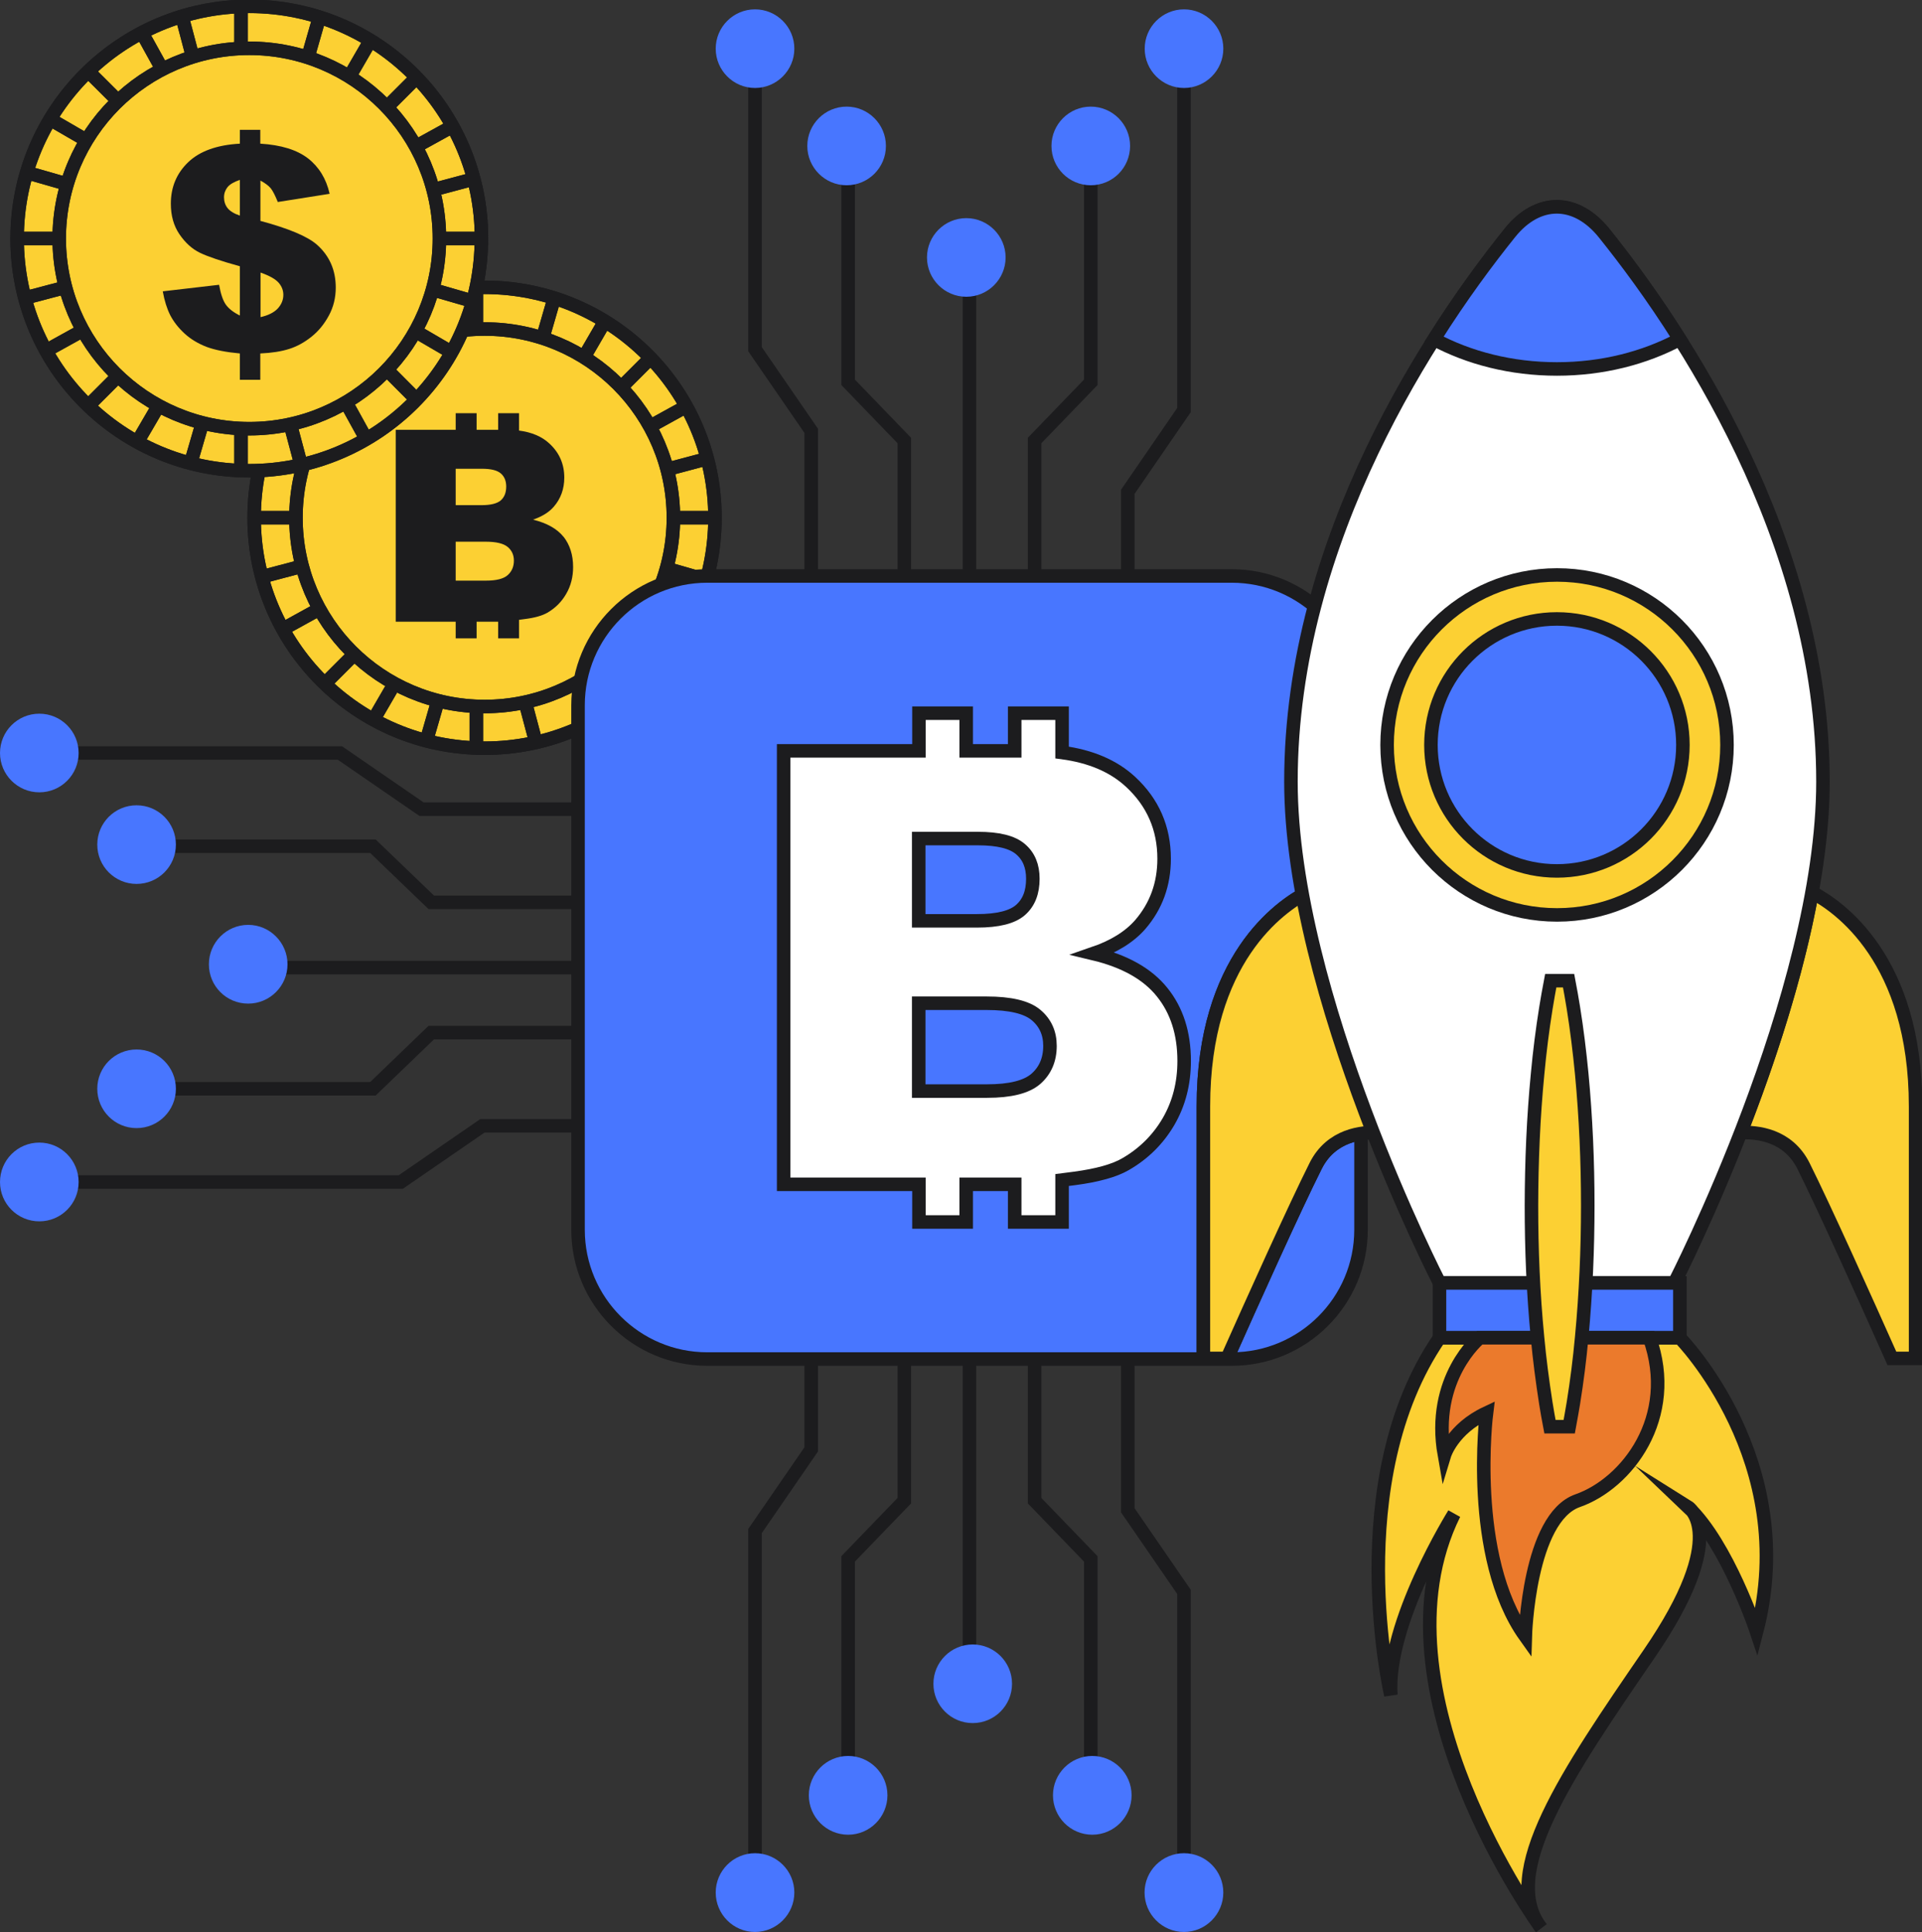 <svg width="382" height="384" viewBox="0 0 382 384" fill="none" xmlns="http://www.w3.org/2000/svg">
<rect x="0" y="0" width="382" height="384" fill="#333333" stroke="none"/>
<g clip-path="url(#clip0_682_1144)">
<path d="M142.1 102.904C142.1 128.197 121.593 148.707 96.303 148.707C71.013 148.707 50.506 128.197 50.506 102.904C50.506 77.611 71.013 57.102 96.303 57.102C121.593 57.102 142.1 77.611 142.1 102.904Z" fill="#FCD033" stroke="#1C1C1E" stroke-width="2.687" stroke-miterlimit="10"/>
<path d="M133.84 102.906C133.84 123.616 117.039 140.42 96.331 140.42C75.624 140.42 58.822 123.616 58.822 102.906C58.822 82.196 75.624 65.393 96.331 65.393C117.039 65.393 133.84 82.196 133.84 102.906Z" fill="#FCD033" stroke="#1C1C1E" stroke-width="2.687" stroke-miterlimit="10"/>
<path d="M142.1 102.904C142.1 128.197 121.593 148.707 96.303 148.707C71.013 148.707 50.506 128.197 50.506 102.904C50.506 77.611 71.013 57.102 96.303 57.102C121.593 57.102 142.1 77.611 142.1 102.904Z" stroke="#1C1C1E" stroke-width="2.687" stroke-miterlimit="10"/>
<path d="M133.838 102.906C133.838 123.616 117.037 140.42 96.329 140.42C75.622 140.42 58.82 123.616 58.82 102.906C58.82 82.196 75.622 65.393 96.329 65.393C117.037 65.393 133.838 82.196 133.838 102.906Z" stroke="#1C1C1E" stroke-width="2.687" stroke-miterlimit="10"/>
<path d="M94.678 57.102V65.391" stroke="#1C1C1E" stroke-width="2.687" stroke-miterlimit="10"/>
<path d="M94.678 140.418V148.707" stroke="#1C1C1E" stroke-width="2.687" stroke-miterlimit="10"/>
<path d="M94.678 57.102V65.391" stroke="#1C1C1E" stroke-width="2.687" stroke-miterlimit="10"/>
<path d="M94.678 140.418V148.707" stroke="#1C1C1E" stroke-width="2.687" stroke-miterlimit="10"/>
<path d="M143.325 102.898H135.037" stroke="#1C1C1E" stroke-width="2.687" stroke-miterlimit="10"/>
<path d="M60.019 102.898H51.756" stroke="#1C1C1E" stroke-width="2.687" stroke-miterlimit="10"/>
<path d="M143.325 102.898H135.037" stroke="#1C1C1E" stroke-width="2.687" stroke-miterlimit="10"/>
<path d="M60.019 102.898H51.756" stroke="#1C1C1E" stroke-width="2.687" stroke-miterlimit="10"/>
<path d="M129.928 70.523L124.068 76.383" stroke="#1C1C1E" stroke-width="2.687" stroke-miterlimit="10"/>
<path d="M71.011 129.422L65.152 135.282" stroke="#1C1C1E" stroke-width="2.687" stroke-miterlimit="10"/>
<path d="M129.928 70.523L124.068 76.383" stroke="#1C1C1E" stroke-width="2.687" stroke-miterlimit="10"/>
<path d="M71.011 129.422L65.152 135.282" stroke="#1C1C1E" stroke-width="2.687" stroke-miterlimit="10"/>
<path d="M129.928 135.282L124.068 129.422" stroke="#1C1C1E" stroke-width="2.687" stroke-miterlimit="10"/>
<path d="M71.011 76.383L65.152 70.523" stroke="#1C1C1E" stroke-width="2.687" stroke-miterlimit="10"/>
<path d="M129.928 135.282L124.068 129.422" stroke="#1C1C1E" stroke-width="2.687" stroke-miterlimit="10"/>
<path d="M71.011 76.383L65.152 70.523" stroke="#1C1C1E" stroke-width="2.687" stroke-miterlimit="10"/>
<path d="M120.543 63.287L116.387 70.449" stroke="#1C1C1E" stroke-width="2.687" stroke-miterlimit="10"/>
<path d="M78.7 135.357L74.543 142.52" stroke="#1C1C1E" stroke-width="2.687" stroke-miterlimit="10"/>
<path d="M120.543 63.287L116.387 70.449" stroke="#1C1C1E" stroke-width="2.687" stroke-miterlimit="10"/>
<path d="M78.7 135.357L74.543 142.52" stroke="#1C1C1E" stroke-width="2.687" stroke-miterlimit="10"/>
<path d="M137.144 125.889L129.982 121.732" stroke="#1C1C1E" stroke-width="2.687" stroke-miterlimit="10"/>
<path d="M65.107 84.069L57.945 79.912" stroke="#1C1C1E" stroke-width="2.687" stroke-miterlimit="10"/>
<path d="M137.144 125.889L129.982 121.732" stroke="#1C1C1E" stroke-width="2.687" stroke-miterlimit="10"/>
<path d="M65.107 84.069L57.945 79.912" stroke="#1C1C1E" stroke-width="2.687" stroke-miterlimit="10"/>
<path d="M140.573 91.156L132.561 93.285" stroke="#1C1C1E" stroke-width="2.687" stroke-miterlimit="10"/>
<path d="M60.069 112.516L52.057 114.644" stroke="#1C1C1E" stroke-width="2.687" stroke-miterlimit="10"/>
<path d="M140.573 91.156L132.561 93.285" stroke="#1C1C1E" stroke-width="2.687" stroke-miterlimit="10"/>
<path d="M60.069 112.516L52.057 114.644" stroke="#1C1C1E" stroke-width="2.687" stroke-miterlimit="10"/>
<path d="M106.415 147.178L104.287 139.164" stroke="#1C1C1E" stroke-width="2.687" stroke-miterlimit="10"/>
<path d="M85.06 66.641L82.932 58.627" stroke="#1C1C1E" stroke-width="2.687" stroke-miterlimit="10"/>
<path d="M106.415 147.178L104.287 139.164" stroke="#1C1C1E" stroke-width="2.687" stroke-miterlimit="10"/>
<path d="M85.06 66.641L82.932 58.627" stroke="#1C1C1E" stroke-width="2.687" stroke-miterlimit="10"/>
<path d="M110.255 58.906L107.951 66.87" stroke="#1C1C1E" stroke-width="2.687" stroke-miterlimit="10"/>
<path d="M87.141 138.943L84.838 146.907" stroke="#1C1C1E" stroke-width="2.687" stroke-miterlimit="10"/>
<path d="M110.255 58.906L107.951 66.87" stroke="#1C1C1E" stroke-width="2.687" stroke-miterlimit="10"/>
<path d="M87.141 138.943L84.838 146.907" stroke="#1C1C1E" stroke-width="2.687" stroke-miterlimit="10"/>
<path d="M141.552 115.609L133.59 113.305" stroke="#1C1C1E" stroke-width="2.687" stroke-miterlimit="10"/>
<path d="M61.502 92.492L53.539 90.213" stroke="#1C1C1E" stroke-width="2.687" stroke-miterlimit="10"/>
<path d="M141.552 115.609L133.59 113.305" stroke="#1C1C1E" stroke-width="2.687" stroke-miterlimit="10"/>
<path d="M61.502 92.492L53.539 90.213" stroke="#1C1C1E" stroke-width="2.687" stroke-miterlimit="10"/>
<path d="M136.416 80.764L129.154 84.77" stroke="#1C1C1E" stroke-width="2.687" stroke-miterlimit="10"/>
<path d="M63.474 121.031L56.213 125.038" stroke="#1C1C1E" stroke-width="2.687" stroke-miterlimit="10"/>
<path d="M136.416 80.764L129.154 84.77" stroke="#1C1C1E" stroke-width="2.687" stroke-miterlimit="10"/>
<path d="M63.474 121.031L56.213 125.038" stroke="#1C1C1E" stroke-width="2.687" stroke-miterlimit="10"/>
<path d="M119.663 142.997L115.656 135.76" stroke="#1C1C1E" stroke-width="2.687" stroke-miterlimit="10"/>
<path d="M79.399 70.046L75.418 62.809" stroke="#1C1C1E" stroke-width="2.687" stroke-miterlimit="10"/>
<path d="M119.663 142.997L115.656 135.76" stroke="#1C1C1E" stroke-width="2.687" stroke-miterlimit="10"/>
<path d="M79.399 70.046L75.418 62.809" stroke="#1C1C1E" stroke-width="2.687" stroke-miterlimit="10"/>
<path d="M112.003 106.688C110.701 105.085 108.698 103.958 105.943 103.282C107.746 102.656 109.123 101.804 110.05 100.728C111.452 99.125 112.153 97.172 112.153 94.918C112.153 92.238 111.176 89.984 109.198 88.156C107.696 86.754 105.668 85.903 103.164 85.577V82.121H99.007V85.427H94.726V82.121H90.569V85.427H78.65V123.566H90.569V126.872H94.726V123.566H99.007V126.872H103.164V123.191C103.514 123.141 103.89 123.09 104.291 123.04C106.294 122.79 107.771 122.364 108.773 121.788C110.375 120.862 111.627 119.61 112.529 118.032C113.455 116.454 113.906 114.676 113.906 112.698C113.906 110.269 113.255 108.265 111.978 106.638L112.003 106.688ZM90.569 93.165H95.777C97.555 93.165 98.807 93.465 99.533 94.091C100.259 94.717 100.61 95.594 100.61 96.696C100.61 97.898 100.259 98.799 99.533 99.45C98.807 100.076 97.53 100.402 95.702 100.402H90.569V93.165ZM90.569 115.402V107.664H96.553C98.607 107.664 100.059 108.015 100.885 108.691C101.712 109.367 102.137 110.294 102.137 111.421C102.137 112.623 101.712 113.599 100.885 114.326C100.059 115.052 98.607 115.402 96.604 115.402H90.594H90.569Z" fill="#1C1C1E"/>
<path d="M95.674 47.411C95.674 72.904 75.017 93.564 49.527 93.564C24.037 93.564 3.404 72.879 3.404 47.411C3.404 21.943 24.062 1.258 49.552 1.258C75.042 1.258 95.699 21.918 95.699 47.411H95.674Z" fill="#FCD033" stroke="#1C1C1E" stroke-width="2.687" stroke-miterlimit="10"/>
<path d="M87.336 47.414C87.336 68.299 70.41 85.203 49.552 85.203C28.694 85.203 11.768 68.274 11.768 47.414C11.768 26.553 28.669 9.6 49.552 9.6C70.435 9.6 87.336 26.528 87.336 47.389V47.414Z" fill="#FCD033" stroke="#1C1C1E" stroke-width="2.687" stroke-miterlimit="10"/>
<path d="M95.674 47.411C95.674 72.904 75.017 93.564 49.527 93.564C24.037 93.564 3.404 72.879 3.404 47.411C3.404 21.943 24.062 1.258 49.552 1.258C75.042 1.258 95.699 21.918 95.699 47.411H95.674Z" stroke="#1C1C1E" stroke-width="2.687" stroke-miterlimit="10"/>
<path d="M87.336 47.414C87.336 68.299 70.41 85.203 49.552 85.203C28.694 85.203 11.768 68.274 11.768 47.414C11.768 26.553 28.669 9.6 49.552 9.6C70.435 9.6 87.336 26.528 87.336 47.389V47.414Z" stroke="#1C1C1E" stroke-width="2.687" stroke-miterlimit="10"/>
<path d="M47.9 1.258V9.597" stroke="#1C1C1E" stroke-width="2.687" stroke-miterlimit="10"/>
<path d="M47.9 85.199V93.538" stroke="#1C1C1E" stroke-width="2.687" stroke-miterlimit="10"/>
<path d="M47.9 1.258V9.597" stroke="#1C1C1E" stroke-width="2.687" stroke-miterlimit="10"/>
<path d="M47.9 85.199V93.538" stroke="#1C1C1E" stroke-width="2.687" stroke-miterlimit="10"/>
<path d="M96.924 47.41H88.586" stroke="#1C1C1E" stroke-width="2.687" stroke-miterlimit="10"/>
<path d="M12.992 47.41H4.654" stroke="#1C1C1E" stroke-width="2.687" stroke-miterlimit="10"/>
<path d="M96.924 47.41H88.586" stroke="#1C1C1E" stroke-width="2.687" stroke-miterlimit="10"/>
<path d="M12.992 47.41H4.654" stroke="#1C1C1E" stroke-width="2.687" stroke-miterlimit="10"/>
<path d="M83.408 14.781L77.523 20.666" stroke="#1C1C1E" stroke-width="2.687" stroke-miterlimit="10"/>
<path d="M24.062 74.129L18.152 80.039" stroke="#1C1C1E" stroke-width="2.687" stroke-miterlimit="10"/>
<path d="M83.408 14.781L77.523 20.666" stroke="#1C1C1E" stroke-width="2.687" stroke-miterlimit="10"/>
<path d="M24.062 74.129L18.152 80.039" stroke="#1C1C1E" stroke-width="2.687" stroke-miterlimit="10"/>
<path d="M83.408 80.039L77.523 74.129" stroke="#1C1C1E" stroke-width="2.687" stroke-miterlimit="10"/>
<path d="M24.062 20.666L18.152 14.781" stroke="#1C1C1E" stroke-width="2.687" stroke-miterlimit="10"/>
<path d="M83.408 80.039L77.523 74.129" stroke="#1C1C1E" stroke-width="2.687" stroke-miterlimit="10"/>
<path d="M24.062 20.666L18.152 14.781" stroke="#1C1C1E" stroke-width="2.687" stroke-miterlimit="10"/>
<path d="M73.937 7.494L69.756 14.706" stroke="#1C1C1E" stroke-width="2.687" stroke-miterlimit="10"/>
<path d="M31.822 80.094L27.615 87.306" stroke="#1C1C1E" stroke-width="2.687" stroke-miterlimit="10"/>
<path d="M73.937 7.494L69.756 14.706" stroke="#1C1C1E" stroke-width="2.687" stroke-miterlimit="10"/>
<path d="M31.822 80.094L27.615 87.306" stroke="#1C1C1E" stroke-width="2.687" stroke-miterlimit="10"/>
<path d="M90.696 70.574L83.484 66.367" stroke="#1C1C1E" stroke-width="2.687" stroke-miterlimit="10"/>
<path d="M18.106 28.428L10.895 24.246" stroke="#1C1C1E" stroke-width="2.687" stroke-miterlimit="10"/>
<path d="M90.696 70.574L83.484 66.367" stroke="#1C1C1E" stroke-width="2.687" stroke-miterlimit="10"/>
<path d="M18.106 28.428L10.895 24.246" stroke="#1C1C1E" stroke-width="2.687" stroke-miterlimit="10"/>
<path d="M94.147 35.565L86.084 37.718" stroke="#1C1C1E" stroke-width="2.687" stroke-miterlimit="10"/>
<path d="M13.018 57.1L4.955 59.228" stroke="#1C1C1E" stroke-width="2.687" stroke-miterlimit="10"/>
<path d="M94.147 35.565L86.084 37.718" stroke="#1C1C1E" stroke-width="2.687" stroke-miterlimit="10"/>
<path d="M13.018 57.1L4.955 59.228" stroke="#1C1C1E" stroke-width="2.687" stroke-miterlimit="10"/>
<path d="M59.741 92.011L57.588 83.922" stroke="#1C1C1E" stroke-width="2.687" stroke-miterlimit="10"/>
<path d="M38.183 10.87L36.055 2.807" stroke="#1C1C1E" stroke-width="2.687" stroke-miterlimit="10"/>
<path d="M59.741 92.011L57.588 83.922" stroke="#1C1C1E" stroke-width="2.687" stroke-miterlimit="10"/>
<path d="M38.183 10.87L36.055 2.807" stroke="#1C1C1E" stroke-width="2.687" stroke-miterlimit="10"/>
<path d="M63.581 3.064L61.277 11.103" stroke="#1C1C1E" stroke-width="2.687" stroke-miterlimit="10"/>
<path d="M40.317 83.728L37.988 91.742" stroke="#1C1C1E" stroke-width="2.687" stroke-miterlimit="10"/>
<path d="M63.581 3.064L61.277 11.103" stroke="#1C1C1E" stroke-width="2.687" stroke-miterlimit="10"/>
<path d="M40.317 83.728L37.988 91.742" stroke="#1C1C1E" stroke-width="2.687" stroke-miterlimit="10"/>
<path d="M95.127 60.21L87.09 57.881" stroke="#1C1C1E" stroke-width="2.687" stroke-miterlimit="10"/>
<path d="M14.476 36.921L6.463 34.617" stroke="#1C1C1E" stroke-width="2.687" stroke-miterlimit="10"/>
<path d="M95.127 60.21L87.09 57.881" stroke="#1C1C1E" stroke-width="2.687" stroke-miterlimit="10"/>
<path d="M14.476 36.921L6.463 34.617" stroke="#1C1C1E" stroke-width="2.687" stroke-miterlimit="10"/>
<path d="M89.942 25.1L82.631 29.131" stroke="#1C1C1E" stroke-width="2.687" stroke-miterlimit="10"/>
<path d="M16.453 65.666L9.166 69.698" stroke="#1C1C1E" stroke-width="2.687" stroke-miterlimit="10"/>
<path d="M89.942 25.1L82.631 29.131" stroke="#1C1C1E" stroke-width="2.687" stroke-miterlimit="10"/>
<path d="M16.453 65.666L9.166 69.698" stroke="#1C1C1E" stroke-width="2.687" stroke-miterlimit="10"/>
<path d="M73.088 87.805L69.057 80.492" stroke="#1C1C1E" stroke-width="2.687" stroke-miterlimit="10"/>
<path d="M32.527 14.305L28.496 7.018" stroke="#1C1C1E" stroke-width="2.687" stroke-miterlimit="10"/>
<path d="M73.088 87.805L69.057 80.492" stroke="#1C1C1E" stroke-width="2.687" stroke-miterlimit="10"/>
<path d="M32.527 14.305L28.496 7.018" stroke="#1C1C1E" stroke-width="2.687" stroke-miterlimit="10"/>
<path d="M65.504 38.52L55.212 40.148C54.687 38.846 54.211 37.919 53.81 37.419C53.385 36.918 52.709 36.392 51.757 35.891V43.904C57.366 45.407 61.122 46.985 63 48.638C65.504 50.866 66.731 53.721 66.731 57.152C66.731 59.155 66.28 61.008 65.378 62.686C64.477 64.364 63.35 65.766 61.948 66.893C60.546 68.02 59.069 68.847 57.491 69.347C55.914 69.848 54.011 70.149 51.732 70.249V75.483H47.676V70.249C44.946 69.999 42.768 69.573 41.065 68.947C39.388 68.296 37.91 67.419 36.683 66.292C35.456 65.165 34.505 63.938 33.829 62.636C33.178 61.334 32.677 59.756 32.352 57.903L43.544 56.601C43.87 58.429 44.32 59.756 44.896 60.558C45.472 61.359 46.399 62.085 47.676 62.711V52.92C43.945 51.893 41.291 50.992 39.738 50.24C38.186 49.489 36.834 48.262 35.682 46.584C34.53 44.906 33.954 42.878 33.954 40.474C33.954 37.193 35.106 34.438 37.41 32.235C39.713 30.031 43.144 28.804 47.676 28.553V25.799H51.732V28.553C55.864 28.804 59.018 29.781 61.222 31.483C63.4 33.186 64.828 35.515 65.504 38.47V38.52ZM47.701 35.741C46.524 36.141 45.697 36.617 45.222 37.193C44.771 37.769 44.521 38.445 44.521 39.221C44.521 39.998 44.746 40.749 45.222 41.35C45.697 41.951 46.499 42.452 47.676 42.853V35.741H47.701ZM51.757 63.037C53.309 62.686 54.461 62.11 55.212 61.309C55.939 60.508 56.314 59.606 56.314 58.604C56.314 57.728 56.014 56.926 55.388 56.2C54.762 55.474 53.56 54.798 51.782 54.172V63.062L51.757 63.037Z" fill="#1C1C1E"/>
<path d="M161.226 135.26V85.626L150.059 69.398V13.354" stroke="#1C1C1E" stroke-width="2.687" stroke-miterlimit="10"/>
<path d="M224.15 135.262V97.748L235.318 81.496V15.184" stroke="#1C1C1E" stroke-width="2.687" stroke-miterlimit="10"/>
<path d="M205.627 135.259V87.553L216.794 75.984V33.236" stroke="#1C1C1E" stroke-width="2.687" stroke-miterlimit="10"/>
<path d="M179.734 135.259V87.553L168.566 75.984V33.236" stroke="#1C1C1E" stroke-width="2.687" stroke-miterlimit="10"/>
<path d="M192.682 135.26V45.357" stroke="#1C1C1E" stroke-width="2.687" stroke-miterlimit="10"/>
<path d="M199.865 51.169C199.865 55.476 196.359 58.982 192.052 58.982C187.746 58.982 184.24 55.476 184.24 51.169C184.24 46.861 187.746 43.355 192.052 43.355C196.359 43.355 199.865 46.861 199.865 51.169Z" fill="#4876FF"/>
<path d="M176.078 29.007C176.078 33.339 172.572 36.82 168.265 36.82C163.959 36.82 160.453 33.314 160.453 29.007C160.453 24.699 163.959 21.193 168.265 21.193C172.572 21.193 176.078 24.699 176.078 29.007Z" fill="#4876FF"/>
<path d="M224.605 29.007C224.605 33.339 221.125 36.82 216.793 36.82C212.461 36.82 208.98 33.314 208.98 29.007C208.98 24.699 212.486 21.193 216.793 21.193C221.1 21.193 224.605 24.699 224.605 29.007Z" fill="#4876FF"/>
<path d="M243.136 9.673C243.136 13.98 239.631 17.486 235.324 17.486C231.017 17.486 227.512 13.98 227.512 9.673C227.512 5.365 231.017 1.859 235.324 1.859C239.631 1.859 243.136 5.365 243.136 9.673Z" fill="#4876FF"/>
<path d="M157.875 9.673C157.875 13.98 154.369 17.486 150.062 17.486C145.756 17.486 142.25 13.98 142.25 9.673C142.25 5.365 145.756 1.859 150.062 1.859C154.369 1.859 157.875 5.365 157.875 9.673Z" fill="#4876FF"/>
<path d="M224.15 250.555V300.164L235.318 316.391V372.461" stroke="#1C1C1E" stroke-width="2.687" stroke-miterlimit="10"/>
<path d="M161.226 250.555V288.068L150.059 304.296V370.608" stroke="#1C1C1E" stroke-width="2.687" stroke-miterlimit="10"/>
<path d="M179.734 250.555V298.26L168.566 309.83V352.577" stroke="#1C1C1E" stroke-width="2.687" stroke-miterlimit="10"/>
<path d="M205.627 250.555V298.26L216.794 309.83V352.577" stroke="#1C1C1E" stroke-width="2.687" stroke-miterlimit="10"/>
<path d="M192.682 250.555V340.432" stroke="#1C1C1E" stroke-width="2.687" stroke-miterlimit="10"/>
<path d="M185.518 334.651C185.518 330.344 189.023 326.838 193.33 326.838C197.637 326.838 201.142 330.344 201.142 334.651C201.142 338.958 197.662 342.464 193.33 342.464C188.998 342.464 185.518 338.958 185.518 334.651Z" fill="#4876FF"/>
<path d="M209.279 356.811C209.279 352.504 212.785 348.998 217.092 348.998C221.398 348.998 224.904 352.504 224.904 356.811C224.904 361.119 221.398 364.65 217.092 364.65C212.785 364.65 209.279 361.144 209.279 356.811Z" fill="#4876FF"/>
<path d="M160.756 356.811C160.756 352.504 164.261 348.998 168.568 348.998C172.875 348.998 176.38 352.504 176.38 356.811C176.38 361.119 172.875 364.65 168.568 364.65C164.261 364.65 160.756 361.144 160.756 356.811Z" fill="#4876FF"/>
<path d="M142.25 376.141C142.25 371.834 145.756 368.328 150.062 368.328C154.369 368.328 157.875 371.834 157.875 376.141C157.875 380.449 154.369 383.98 150.062 383.98C145.756 383.98 142.25 380.474 142.25 376.141Z" fill="#4876FF"/>
<path d="M227.482 376.141C227.482 371.834 230.988 368.328 235.32 368.328C239.652 368.328 243.132 371.834 243.132 376.141C243.132 380.449 239.627 383.98 235.32 383.98C231.013 383.98 227.482 380.474 227.482 376.141Z" fill="#4876FF"/>
<path d="M133.386 160.827H83.783L67.558 149.658H11.52" stroke="#1C1C1E" stroke-width="2.687" stroke-miterlimit="10"/>
<path d="M133.388 223.76H95.879L79.654 234.929H13.35" stroke="#1C1C1E" stroke-width="2.687" stroke-miterlimit="10"/>
<path d="M133.387 205.227H85.712L74.119 216.395H31.377" stroke="#1C1C1E" stroke-width="2.687" stroke-miterlimit="10"/>
<path d="M133.387 179.335H85.712L74.119 168.191H31.377" stroke="#1C1C1E" stroke-width="2.687" stroke-miterlimit="10"/>
<path d="M133.39 192.311H43.523" stroke="#1C1C1E" stroke-width="2.687" stroke-miterlimit="10"/>
<path d="M49.33 199.47C53.637 199.47 57.142 195.964 57.142 191.657C57.142 187.349 53.637 183.818 49.33 183.818C45.023 183.818 41.518 187.324 41.518 191.657C41.518 195.989 44.998 199.47 49.33 199.47Z" fill="#4876FF"/>
<path d="M27.146 175.679C31.478 175.679 34.959 172.173 34.959 167.866C34.959 163.559 31.478 160.053 27.146 160.053C22.814 160.053 19.334 163.559 19.334 167.866C19.334 172.173 22.814 175.679 27.146 175.679Z" fill="#4876FF"/>
<path d="M27.146 224.212C31.478 224.212 34.959 220.706 34.959 216.399C34.959 212.092 31.478 208.586 27.146 208.586C22.814 208.586 19.334 212.092 19.334 216.399C19.334 220.706 22.814 224.212 27.146 224.212Z" fill="#4876FF"/>
<path d="M7.814 242.743C12.146 242.743 15.627 239.237 15.627 234.93C15.627 230.623 12.146 227.092 7.814 227.092C3.482 227.092 0.002 230.598 0.002 234.93C0.002 239.262 3.507 242.743 7.814 242.743Z" fill="#4876FF"/>
<path d="M7.814 157.474C12.146 157.474 15.627 153.968 15.627 149.661C15.627 145.354 12.146 141.848 7.814 141.848C3.482 141.848 0.002 145.354 0.002 149.661C0.002 153.968 3.507 157.474 7.814 157.474Z" fill="#4876FF"/>
<path d="M140.575 114.475H244.814C258.986 114.475 270.504 125.994 270.504 140.168V244.42C270.504 258.594 258.986 270.113 244.814 270.113H140.575C126.403 270.113 114.885 258.594 114.885 244.42V140.168C114.885 125.994 126.403 114.475 140.575 114.475Z" fill="#4876FF" stroke="#1C1C1E" stroke-width="2.687" stroke-miterlimit="10"/>
<path d="M230.97 197.192C228.066 193.561 223.508 191.006 217.324 189.529C221.405 188.127 224.485 186.198 226.613 183.769C229.768 180.113 231.371 175.756 231.371 170.672C231.371 164.612 229.142 159.503 224.71 155.396C221.305 152.241 216.748 150.313 211.089 149.561V141.748H201.674V149.236H192.034V141.748H182.644V149.236H155.752V235.382H182.644V242.869H192.034V235.382H201.674V242.869H211.089V234.53C211.865 234.43 212.716 234.33 213.618 234.205C218.1 233.604 221.48 232.677 223.709 231.375C227.314 229.296 230.169 226.466 232.247 222.91C234.325 219.329 235.352 215.323 235.352 210.865C235.352 205.381 233.9 200.823 230.97 197.192ZM182.594 166.665H194.338C198.394 166.665 201.198 167.366 202.826 168.769C204.478 170.171 205.28 172.124 205.28 174.654C205.28 177.358 204.478 179.412 202.826 180.864C201.198 182.292 198.319 183.018 194.162 183.018H182.594V166.69V166.665ZM182.594 216.85V199.396H196.115C200.773 199.396 204.053 200.172 205.906 201.725C207.759 203.277 208.685 205.331 208.685 207.86C208.685 210.615 207.734 212.793 205.881 214.421C204.003 216.049 200.773 216.85 196.19 216.85H182.619H182.594Z" fill="white" stroke="#1C1C1E" stroke-width="2.687" stroke-miterlimit="10"/>
<path d="M360.145 177.381C357.115 194.084 351.406 211.213 345.973 225.111C349.203 224.961 355.337 225.537 358.442 231.722C362.699 240.262 370.837 258.368 376.02 269.987H380.727V219.877C380.727 190.628 365.503 180.16 360.145 177.355V177.381Z" fill="#FCD033" stroke="#1C1C1E" stroke-width="2.687" stroke-miterlimit="10"/>
<path d="M259.81 177.381C262.84 194.084 268.549 211.213 273.957 225.111C270.727 224.961 264.593 225.537 261.488 231.722C257.206 240.262 249.068 258.368 243.885 269.987H239.178V219.877C239.178 190.628 254.427 180.16 259.785 177.355L259.81 177.381Z" fill="#4876FF" stroke="#1C1C1E" stroke-width="2.687" stroke-miterlimit="10"/>
<path d="M259.81 177.381C262.84 194.084 268.549 211.213 273.957 225.111C270.727 224.961 264.593 225.537 261.488 231.722C257.206 240.262 249.068 258.368 243.885 269.987H239.178V219.877C239.178 190.628 254.427 180.16 259.785 177.355L259.81 177.381Z" fill="#FCD033" stroke="#1C1C1E" stroke-width="2.687" stroke-miterlimit="10"/>
<path d="M300.145 46.236C284.971 65.118 256.576 106.914 256.576 155.346C256.576 197.567 286.098 254.965 286.098 254.965H332.796C332.796 254.965 362.317 197.567 362.317 155.346C362.317 107.014 334.048 65.293 318.849 46.336C313.265 39.375 305.678 39.35 300.145 46.211V46.236Z" fill="white" stroke="#1C1C1E" stroke-width="2.687" stroke-miterlimit="10"/>
<path d="M333.877 254.986H286.102V265.905H333.877V254.986Z" fill="#4876FF" stroke="#1C1C1E" stroke-width="2.687" stroke-miterlimit="10"/>
<path d="M333.875 265.902C333.875 265.902 357.963 290.369 349.124 324.326C349.124 324.326 343.365 306.997 335.527 299.534C335.527 299.534 344.116 304.918 327.765 328.709C311.44 352.499 297.843 372.358 306.332 383.226C306.332 383.226 271.702 335.871 289.004 300.887C289.004 300.887 275.408 322.623 276.435 336.898C276.435 336.898 266.544 294.426 286.1 265.902H333.875Z" fill="#FCD033" stroke="#1C1C1E" stroke-width="2.687" stroke-miterlimit="10"/>
<path d="M294.089 265.904C294.089 265.904 284.349 273.842 287.078 289.218C287.078 289.218 288.656 284.01 295.441 280.829C295.441 280.829 291.836 309.352 303.153 325.204C303.153 325.204 303.829 301.664 313.57 298.259C323.31 294.853 333.501 281.731 327.842 265.879H294.114L294.089 265.904Z" fill="#EB7A2C" stroke="#1C1C1E" stroke-width="2.687" stroke-miterlimit="10"/>
<path d="M309.44 73.331C318.48 73.331 326.893 71.152 333.854 67.421C328.445 58.831 323.112 51.694 318.83 46.36C313.246 39.398 305.659 39.373 300.126 46.235C295.819 51.594 290.461 58.756 285.002 67.421C291.963 71.152 300.376 73.331 309.44 73.331Z" fill="#4876FF" stroke="#1C1C1E" stroke-width="2.687" stroke-miterlimit="10"/>
<path d="M343.244 148.058C343.244 166.714 328.12 181.84 309.466 181.84C290.811 181.84 275.688 166.714 275.688 148.058C275.688 129.401 290.811 114.275 309.466 114.275C328.12 114.275 343.244 129.401 343.244 148.058Z" fill="#FCD033" stroke="#1C1C1E" stroke-width="2.687" stroke-miterlimit="10"/>
<path d="M334.479 148.056C334.479 161.905 323.286 173.098 309.44 173.098C295.593 173.098 284.4 161.879 284.4 148.056C284.4 134.233 295.618 123.014 309.44 123.014C323.261 123.014 334.479 134.233 334.479 148.056Z" fill="#4876FF" stroke="#1C1C1E" stroke-width="2.687" stroke-miterlimit="10"/>
<path d="M307.231 278.852C307.482 280.43 307.757 281.983 308.058 283.56H311.889C312.189 281.983 312.44 280.43 312.715 278.852C313.416 274.495 313.967 270.137 314.368 265.755C315.194 257.04 315.57 248.301 315.57 239.586C315.57 230.846 315.194 222.131 314.368 213.391C313.942 209.034 313.416 204.677 312.715 200.319C312.415 198.516 312.114 196.713 311.764 194.91H308.208C307.857 196.713 307.557 198.516 307.256 200.319C306.555 204.677 306.005 209.059 305.604 213.391C304.753 222.131 304.402 230.846 304.377 239.586C304.377 248.326 304.728 257.04 305.579 265.755C305.979 270.112 306.555 274.495 307.231 278.852Z" fill="#FCD033" stroke="#1C1C1E" stroke-width="2.687" stroke-miterlimit="10"/>
</g>
<defs>
<clipPath id="clip0_682_1144">
<rect width="382" height="384" fill="white"/>
</clipPath>
</defs>
</svg>
